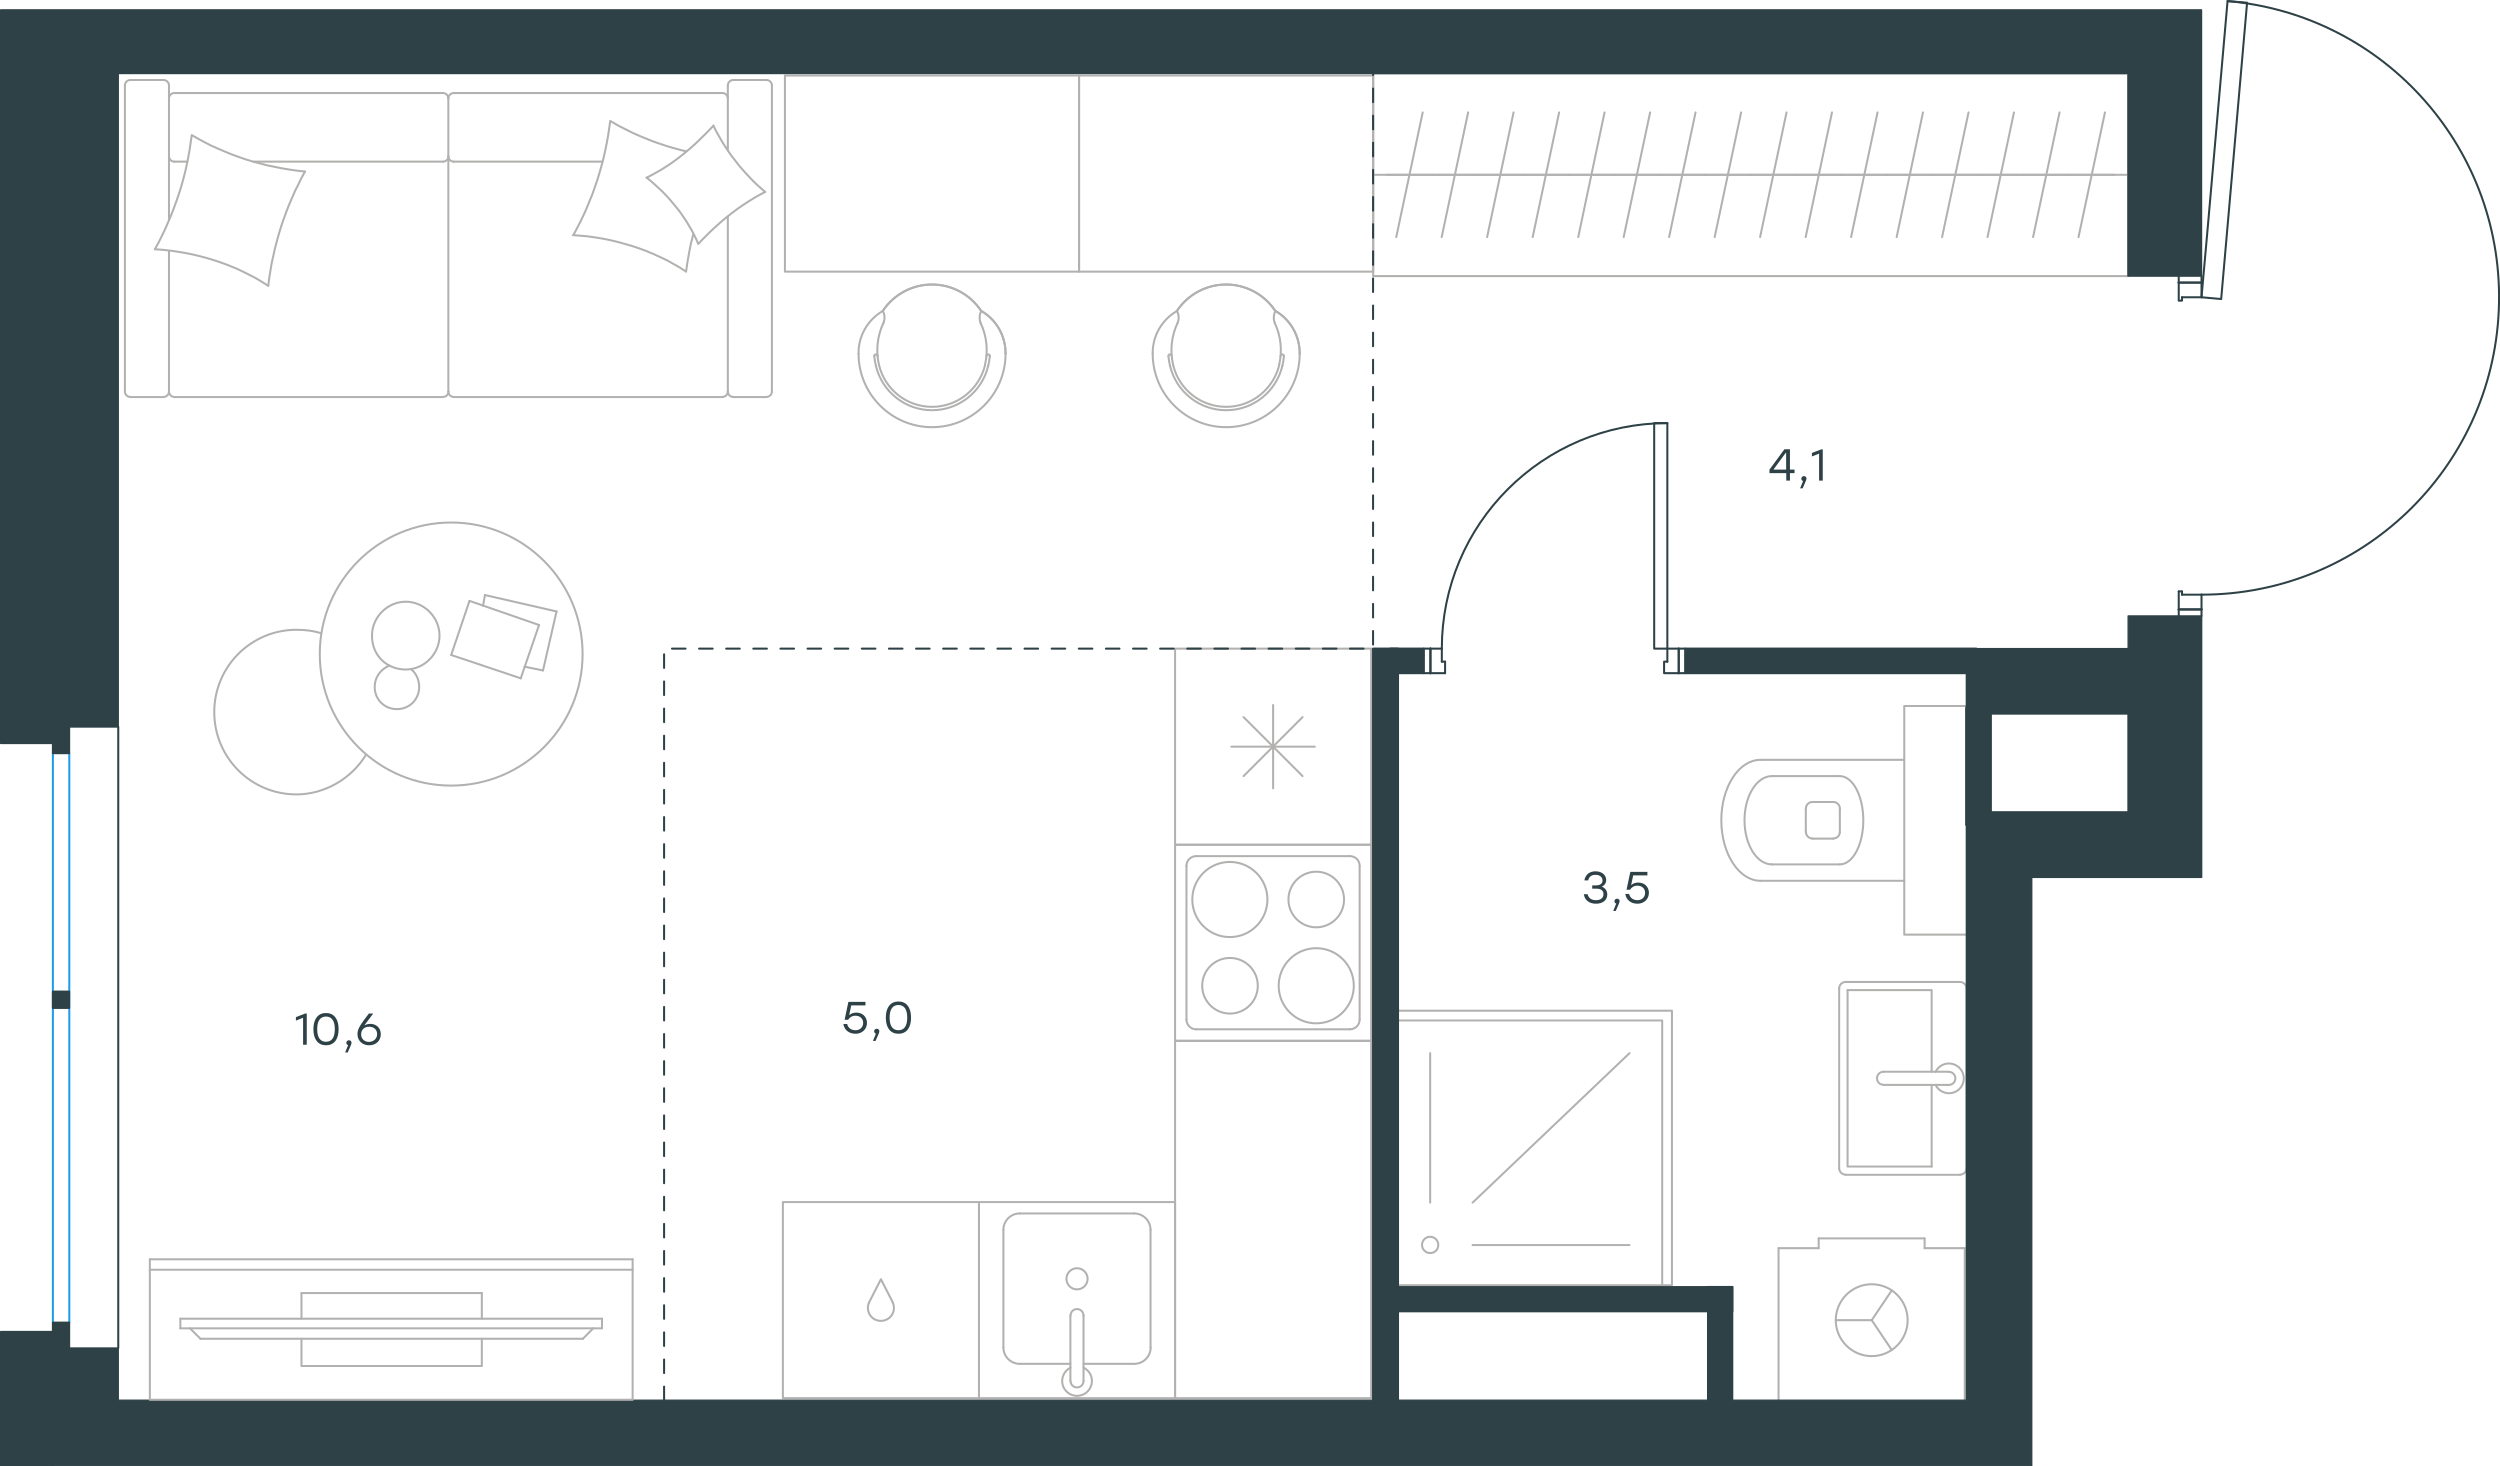 <?xml version="1.0" encoding="utf-8"?>
<!-- Generator: Adobe Illustrator 26.5.0, SVG Export Plug-In . SVG Version: 6.00 Build 0)  -->
<svg version="1.1" id="Слой_1" xmlns="http://www.w3.org/2000/svg" xmlns:xlink="http://www.w3.org/1999/xlink" x="0px" y="0px"
	 viewBox="0 0 1843.5 1081.2" style="enable-background:new 0 0 1843.5 1081.2;" xml:space="preserve">
<style type="text/css">
	.st0{fill:none;stroke:#B2B1B0;stroke-width:1.5;stroke-linecap:round;stroke-linejoin:round;stroke-miterlimit:22.926;}
	.st1{fill:none;stroke:#2D4146;stroke-width:1.5;stroke-linecap:round;stroke-linejoin:round;stroke-miterlimit:22.926;}
	.st2{fill:none;stroke:#1D9CEB;stroke-width:1.5;stroke-linecap:round;stroke-linejoin:round;stroke-miterlimit:22.926;}
	
		.st3{fill:none;stroke:#2D4146;stroke-width:1.5;stroke-linecap:round;stroke-linejoin:round;stroke-miterlimit:22.926;stroke-dasharray:10,10;}
	.st4{fill:#2D4146;}
	.st5{fill:#2D4146;stroke:#2D4146;stroke-linecap:round;stroke-linejoin:round;stroke-miterlimit:10;}
</style>
<g>
	<line class="st0" x1="1085.9" y1="886.8" x2="1201.6" y2="776.6"/>
	<line class="st0" x1="1054.6" y1="886.8" x2="1054.6" y2="776.6"/>
	<line class="st0" x1="1085.9" y1="918.1" x2="1201.6" y2="918.1"/>
	<path class="st0" d="M1060.6,918c0-3.3-2.7-6-6-6c-3.3,0-6,2.7-6,6c0,3.3,2.7,6,6,6C1057.9,924.1,1060.6,921.4,1060.6,918"/>
	<polyline class="st0" points="1030.5,752.5 1225.7,752.5 1225.7,947.7 	"/>
	<rect x="1030.5" y="745.3" class="st0" width="202.4" height="202.4"/>
</g>
<line class="st0" x1="124.6" y1="162.2" x2="124.6" y2="63"/>
<line class="st0" x1="326.6" y1="119.2" x2="187" y2="119.2"/>
<line class="st0" x1="536.7" y1="110.8" x2="536.7" y2="63"/>
<polyline class="st0" points="526.1,92.7 527.8,96.2 529.7,99.6 531.6,103 533.6,106.3 535.8,109.6 537.9,112.8 540.2,115.9 
	542.6,119 545,122.1 547.5,125 550.1,127.9 552.8,130.8 555.5,133.6 558.3,136.3 561.2,138.9 564.2,141.5 "/>
<polyline class="st0" points="511.2,172.8 510.4,176.1 509.5,179.5 508.8,183 508.1,186.5 507.5,190 506.9,193.5 506.4,196.9 
	505.9,200.2 "/>
<polyline class="st0" points="476.8,131 480.4,129.2 483.8,127.3 487.2,125.4 490.5,123.3 493.8,121.2 497,118.9 500.1,116.6 
	503.2,114.2 506.2,111.7 509.2,109.2 512.1,106.6 515,103.9 517.8,101.1 520.6,98.4 523.4,95.5 526.1,92.7 "/>
<polyline class="st0" points="114.2,183.8 116.9,178.9 119.4,173.9 121.8,168.9 124,163.8 126.2,158.7 128.2,153.5 130.1,148.3 
	131.9,143 133.6,137.7 135.1,132.3 136.5,126.9 137.7,121.5 138.8,116.1 139.8,110.6 140.6,105.1 141.4,99.6 146.1,102.3 
	150.9,104.9 155.8,107.4 160.9,109.7 165.9,111.8 171,113.9 176.2,115.8 181.4,117.6 186.7,119.2 192,120.6 197.4,122 202.9,123.1 
	208.3,124.2 213.8,125.1 219.4,125.9 224.9,126.5 "/>
<polyline class="st0" points="505.9,200.2 503.6,198.8 501.3,197.3 498.9,195.9 496.5,194.6 494.1,193.2 491.7,191.9 489.2,190.7 
	486.7,189.5 484.2,188.4 481.7,187.2 479.1,186.2 476.6,185.1 471.4,183.2 466.1,181.4 460.8,179.9 455.5,178.4 450,177.1 
	444.6,176 439.1,175.1 433.6,174.3 428,173.8 422.5,173.4 "/>
<polyline class="st0" points="423.1,172.8 425.7,167.9 428.2,163 430.6,158 432.8,153 434.9,147.9 437,142.7 438.8,137.5 
	440.6,132.3 442.2,127 443.7,121.7 445.1,116.3 446.3,111 447.4,105.6 448.4,100.1 449.2,94.7 450,89.2 453.3,91.1 456.6,93 
	460,94.7 463.4,96.4 466.8,98.1 470.2,99.6 473.7,101.1 477.2,102.5 480.6,103.9 484.2,105.2 487.8,106.4 491.3,107.6 495,108.7 
	498.6,109.7 502.3,110.7 506.1,111.6 "/>
<polyline class="st0" points="197.8,210.7 195.5,209.3 193.1,207.8 190.8,206.4 188.4,205 185.9,203.7 183.5,202.5 181,201.2 
	178.5,200 176,198.8 173.5,197.7 171,196.7 168.4,195.6 163.2,193.7 157.9,191.9 152.6,190.3 147.3,188.9 141.9,187.6 136.4,186.5 
	130.9,185.6 125.4,184.8 119.8,184.2 114.2,183.8 "/>
<polyline class="st0" points="564.2,141.5 560.7,143.4 557.2,145.3 553.8,147.4 550.5,149.5 547.3,151.6 544,153.9 540.9,156.2 
	537.8,158.6 534.8,161 531.8,163.5 528.9,166.1 526,168.7 523.2,171.4 520.4,174.2 517.6,177 514.9,179.9 513.4,176.4 511.7,172.9 
	509.9,169.5 507.9,166.2 505.9,162.8 503.7,159.6 501.5,156.4 499.1,153.3 496.6,150.3 494.1,147.3 491.4,144.3 488.7,141.5 
	485.8,138.8 482.9,136.1 479.9,133.5 476.8,131 "/>
<polyline class="st0" points="224.9,126.5 222.2,131.4 219.8,136.4 217.3,141.4 215.1,146.5 212.9,151.6 210.9,156.8 209,162 
	207.2,167.3 205.6,172.6 204.1,178 202.7,183.4 201.5,188.8 200.3,194.2 199.4,199.7 198.5,205.2 197.8,210.7 "/>
<path class="st0" d="M330.6,115.2c0,2.2,1.8,4,4,4"/>
<line class="st0" x1="334.6" y1="119.2" x2="444.3" y2="119.2"/>
<path class="st0" d="M124.6,115.2c0,2.2,1.8,4,4,4"/>
<path class="st0" d="M326.7,119.2c2.2,0,4-1.8,4-4"/>
<line class="st0" x1="138.2" y1="119.2" x2="128.6" y2="119.2"/>
<path class="st0" d="M536.7,72.6c0-2.2-1.8-4-4-4"/>
<path class="st0" d="M532.7,292.7c2.2,0,4-1.8,4-4"/>
<path class="st0" d="M334.6,68.6c-2.2,0-4,1.8-4,4"/>
<path class="st0" d="M330.6,288.7c0,2.2,1.8,4,4,4"/>
<line class="st0" x1="334.6" y1="68.6" x2="532.7" y2="68.6"/>
<line class="st0" x1="532.7" y1="292.8" x2="334.6" y2="292.8"/>
<path class="st0" d="M128.6,68.6c-2.2,0-4,1.8-4,4"/>
<path class="st0" d="M124.6,288.7c0,2.2,1.8,4,4,4"/>
<path class="st0" d="M124.6,63c0-2.2-1.8-4-4-4"/>
<path class="st0" d="M330.6,72.6c0-2.2-1.8-4-4-4"/>
<path class="st0" d="M326.7,292.7c2.2,0,4-1.8,4-4"/>
<path class="st0" d="M565.2,292.7c2.2,0,4-1.8,4-4"/>
<path class="st0" d="M536.7,288.7c0,2.2,1.8,4,4,4"/>
<path class="st0" d="M569.2,63c0-2.2-1.8-4-4-4"/>
<path class="st0" d="M540.7,59c-2.2,0-4,1.8-4,4"/>
<path class="st0" d="M96.1,59c-2.2,0-4,1.8-4,4"/>
<path class="st0" d="M120.6,292.7c2.2,0,4-1.8,4-4"/>
<path class="st0" d="M92.1,288.7c0,2.2,1.8,4,4,4"/>
<line class="st0" x1="326.6" y1="68.6" x2="128.6" y2="68.6"/>
<line class="st0" x1="330.6" y1="288.7" x2="330.6" y2="72.6"/>
<line class="st0" x1="128.6" y1="292.8" x2="326.6" y2="292.8"/>
<line class="st0" x1="569.2" y1="63" x2="569.2" y2="288.7"/>
<line class="st0" x1="565.2" y1="292.8" x2="540.7" y2="292.8"/>
<line class="st0" x1="536.7" y1="288.7" x2="536.7" y2="159.8"/>
<line class="st0" x1="540.7" y1="59" x2="565.2" y2="59"/>
<line class="st0" x1="124.6" y1="185.1" x2="124.6" y2="288.7"/>
<line class="st0" x1="120.6" y1="292.8" x2="96.1" y2="292.8"/>
<line class="st0" x1="92.1" y1="288.7" x2="92.1" y2="63"/>
<line class="st0" x1="96.1" y1="59" x2="120.6" y2="59"/>
<path class="st0" d="M946.7,262.5c0-0.7-0.5-1.2-1.2-1.2c-0.7,0-1.2,0.5-1.2,1.2"/>
<path class="st0" d="M864,262.5c0-0.7-0.5-1.2-1.2-1.2c-0.7,0-1.2,0.5-1.2,1.2"/>
<path class="st0" d="M945.6,269.8c0.6-2.4,1-4.8,1.2-7.2"/>
<path class="st0" d="M861.6,262.6c0.2,2.4,0.6,4.8,1.2,7.2"/>
<path class="st0" d="M862.8,269.8c4.6,19.2,21.7,32.7,41.4,32.7c19.7,0,36.8-13.5,41.4-32.7"/>
<path class="st0" d="M850,260.8c0,29.9,24.3,54.2,54.2,54.2c29.9,0,54.2-24.3,54.2-54.2"/>
<path class="st0" d="M867.9,229.3c-11.2,6.5-18.1,18.5-17.9,31.5"/>
<path class="st0" d="M940.4,229.3c-8.1-12.2-21.7-19.5-36.3-19.5c-14.6,0-28.2,7.3-36.3,19.5"/>
<path class="st0" d="M958.4,260.8c0.1-13-6.7-25-17.9-31.5"/>
<path class="st0" d="M958.4,260.8c0.1-13-6.7-25-17.9-31.5"/>
<path class="st0" d="M940.5,229.3c-1.4,2.7-1.6,5.9-0.5,8.7"/>
<path class="st0" d="M943.2,269.2c2.5-10.5,1.4-21.5-3.3-31.2"/>
<path class="st0" d="M865.1,269.2c4.3,18.1,20.5,30.8,39.1,30.8c18.6,0,34.7-12.8,39.1-30.8"/>
<path class="st0" d="M868.4,238c-4.6,9.7-5.8,20.7-3.3,31.2"/>
<path class="st0" d="M868.4,238c1.1-2.8,1-6-0.5-8.7"/>
<path class="st0" d="M940.4,229.3c-8-12.2-21.7-19.5-36.2-19.5c-14.6,0-28.2,7.3-36.3,19.5"/>
<rect x="795.7" y="55.7" class="st0" width="216.9" height="144.6"/>
<path class="st0" d="M729.9,262.5c0-0.7-0.5-1.2-1.2-1.2c-0.7,0-1.2,0.5-1.2,1.2"/>
<path class="st0" d="M647.1,262.5c0-0.7-0.5-1.2-1.2-1.2c-0.7,0-1.2,0.5-1.2,1.2"/>
<path class="st0" d="M728.7,269.8c0.6-2.4,1-4.8,1.2-7.2"/>
<path class="st0" d="M644.7,262.6c0.2,2.4,0.6,4.8,1.2,7.2"/>
<path class="st0" d="M645.9,269.8c4.6,19.2,21.7,32.7,41.4,32.7c19.7,0,36.8-13.5,41.4-32.7"/>
<path class="st0" d="M633.1,260.8c0,29.9,24.3,54.2,54.2,54.2c29.9,0,54.2-24.3,54.2-54.2"/>
<path class="st0" d="M651,229.3c-11.2,6.5-18.1,18.5-17.9,31.5"/>
<path class="st0" d="M723.5,229.3c-8-12.2-21.7-19.5-36.3-19.5c-14.6,0-28.2,7.3-36.3,19.5"/>
<path class="st0" d="M741.5,260.8c0.1-13-6.7-25-17.9-31.5"/>
<path class="st0" d="M741.5,260.8c0.1-13-6.7-25-17.9-31.5"/>
<path class="st0" d="M723.6,229.3c-1.4,2.7-1.6,5.9-0.5,8.7"/>
<path class="st0" d="M726.3,269.2c2.5-10.5,1.4-21.5-3.3-31.2"/>
<path class="st0" d="M648.2,269.2c4.3,18.1,20.5,30.8,39.1,30.8c18.6,0,34.7-12.8,39.1-30.8"/>
<path class="st0" d="M651.5,238c-4.6,9.7-5.8,20.7-3.3,31.2"/>
<path class="st0" d="M651.5,238c1.1-2.8,1-6-0.5-8.7"/>
<path class="st0" d="M723.5,229.3c-8-12.2-21.7-19.5-36.2-19.5c-14.6,0-28.2,7.3-36.3,19.5"/>
<rect x="578.8" y="55.7" class="st0" width="216.9" height="144.6"/>
<path class="st0" d="M1336.5,591.4c-2.7,0-4.8,2.1-4.8,4.8"/>
<path class="st0" d="M1331.7,613.5c0,2.6,2.1,4.8,4.8,4.8"/>
<path class="st0" d="M1356.7,596.2c0-2.7-2.1-4.8-4.8-4.8"/>
<path class="st0" d="M1351.9,618.3c2.7,0,4.8-2.2,4.8-4.8"/>
<line class="st0" x1="1351.9" y1="591.4" x2="1336.5" y2="591.4"/>
<line class="st0" x1="1331.6" y1="596.2" x2="1331.6" y2="613.6"/>
<line class="st0" x1="1336.5" y1="618.4" x2="1351.9" y2="618.4"/>
<line class="st0" x1="1356.7" y1="613.6" x2="1356.7" y2="596.2"/>
<path class="st0" d="M1356.7,637.4c9.6,0,17.3-14.6,17.3-32.5c0-18-7.8-32.6-17.3-32.6"/>
<line class="st0" x1="1306.6" y1="572.3" x2="1356.7" y2="572.3"/>
<path class="st0" d="M1306.6,572.3c-11.2,0-20.2,14.6-20.2,32.6c0,18,9.1,32.5,20.2,32.5"/>
<line class="st0" x1="1306.6" y1="637.4" x2="1356.7" y2="637.4"/>
<path class="st0" d="M1298.2,560.3c-16,0-28.9,20-28.9,44.6c0,24.6,13,44.6,28.9,44.6"/>
<line class="st0" x1="1298.2" y1="560.3" x2="1404.2" y2="560.3"/>
<line class="st0" x1="1298.2" y1="649.5" x2="1404.2" y2="649.5"/>
<polyline class="st0" points="1450,520.6 1404.2,520.6 1404.2,689.2 1450,689.2 "/>
<g>
	<line class="st0" x1="1419.2" y1="920.4" x2="1419.2" y2="913.2"/>
	<line class="st0" x1="1341.1" y1="920.4" x2="1341.1" y2="913.2"/>
	<line class="st0" x1="1448.8" y1="920.4" x2="1419.2" y2="920.4"/>
	<line class="st0" x1="1311.5" y1="920.4" x2="1341.1" y2="920.4"/>
	<polyline class="st0" points="1395,995.5 1380.2,973.5 1395,951.5 	"/>
	<line class="st0" x1="1380.2" y1="973.5" x2="1353.7" y2="973.5"/>
	<path class="st0" d="M1406.7,973.5c0-14.6-11.9-26.5-26.5-26.5c-14.6,0-26.5,11.9-26.5,26.5c0,14.6,11.9,26.5,26.5,26.5
		C1394.8,1000,1406.7,988.1,1406.7,973.5"/>
	<line class="st0" x1="1448.8" y1="1033.7" x2="1448.8" y2="920.4"/>
	<line class="st0" x1="1419.2" y1="913.2" x2="1341.1" y2="913.2"/>
	<polyline class="st0" points="1311.5,920.4 1311.5,1033.7 1448.8,1033.7 	"/>
</g>
<g>
	<line class="st0" x1="1424.4" y1="800" x2="1424.4" y2="860.2"/>
	<polyline class="st0" points="1424.4,790.3 1424.4,730.1 1362.4,730.1 	"/>
	<polyline class="st0" points="1362.4,730.1 1362.4,860.2 1424.4,860.2 	"/>
	<path class="st0" d="M1356.2,861.4c0,2.7,2.2,4.8,4.8,4.8"/>
	<path class="st0" d="M1361,724.1c-2.7,0-4.8,2.2-4.8,4.8"/>
	<path class="st0" d="M1445.3,866.2c2.7,0,4.8-2.2,4.8-4.8"/>
	<path class="st0" d="M1450.1,728.9c0-2.6-2.2-4.8-4.8-4.8"/>
	<path class="st0" d="M1388.9,790.3c-2.7,0-4.8,2.2-4.8,4.8c0,2.7,2.1,4.8,4.8,4.8"/>
	<line class="st0" x1="1437.1" y1="800" x2="1388.9" y2="800"/>
	<path class="st0" d="M1437.1,800c2.6,0,4.8-2.1,4.8-4.8c0-2.7-2.2-4.8-4.8-4.8"/>
	<line class="st0" x1="1437.1" y1="790.3" x2="1388.9" y2="790.3"/>
	<path class="st0" d="M1427.3,800c2.2,4.6,7.4,7,12.3,5.9c5-1.1,8.5-5.6,8.5-10.7c0-5.1-3.5-9.5-8.5-10.7c-5-1.2-10.1,1.3-12.3,5.9"
		/>
	<line class="st0" x1="1445.3" y1="866.3" x2="1361" y2="866.3"/>
	<line class="st0" x1="1356.2" y1="861.4" x2="1356.2" y2="728.9"/>
	<line class="st0" x1="1361" y1="724.1" x2="1445.3" y2="724.1"/>
	<line class="st0" x1="1450.1" y1="728.9" x2="1450.1" y2="861.4"/>
</g>
<line class="st0" x1="1022.5" y1="128.9" x2="1056.1" y2="128.9"/>
<line class="st0" x1="1049.1" y1="82.9" x2="1029.6" y2="174.8"/>
<line class="st0" x1="1056.1" y1="128.9" x2="1089.6" y2="128.9"/>
<line class="st0" x1="1082.6" y1="82.9" x2="1063.1" y2="174.8"/>
<line class="st0" x1="1089.6" y1="128.9" x2="1123.2" y2="128.9"/>
<line class="st0" x1="1116.1" y1="82.9" x2="1096.6" y2="174.8"/>
<line class="st0" x1="1123.2" y1="128.9" x2="1156.7" y2="128.9"/>
<line class="st0" x1="1149.7" y1="82.9" x2="1130.2" y2="174.8"/>
<line class="st0" x1="1156.7" y1="128.9" x2="1190.3" y2="128.9"/>
<line class="st0" x1="1183.2" y1="82.9" x2="1163.8" y2="174.8"/>
<line class="st0" x1="1190.3" y1="128.9" x2="1223.8" y2="128.9"/>
<line class="st0" x1="1216.8" y1="82.9" x2="1197.3" y2="174.8"/>
<line class="st0" x1="1223.8" y1="128.9" x2="1257.3" y2="128.9"/>
<line class="st0" x1="1250.3" y1="82.9" x2="1230.8" y2="174.8"/>
<line class="st0" x1="1257.3" y1="128.9" x2="1290.9" y2="128.9"/>
<line class="st0" x1="1283.9" y1="82.9" x2="1264.4" y2="174.8"/>
<line class="st0" x1="1290.9" y1="128.9" x2="1324.4" y2="128.9"/>
<line class="st0" x1="1317.4" y1="82.9" x2="1297.9" y2="174.8"/>
<line class="st0" x1="1324.4" y1="128.9" x2="1358" y2="128.9"/>
<line class="st0" x1="1350.9" y1="82.9" x2="1331.5" y2="174.8"/>
<line class="st0" x1="1012.6" y1="128.9" x2="1569.2" y2="128.9"/>
<line class="st0" x1="1358" y1="128.9" x2="1391.5" y2="128.9"/>
<line class="st0" x1="1384.5" y1="82.9" x2="1365" y2="174.8"/>
<line class="st0" x1="1391.5" y1="128.9" x2="1425.1" y2="128.9"/>
<line class="st0" x1="1418" y1="82.9" x2="1398.6" y2="174.8"/>
<line class="st0" x1="1425.1" y1="128.9" x2="1458.6" y2="128.9"/>
<line class="st0" x1="1451.6" y1="82.9" x2="1432.1" y2="174.8"/>
<line class="st0" x1="1458.6" y1="128.9" x2="1492.1" y2="128.9"/>
<line class="st0" x1="1485.1" y1="82.9" x2="1465.6" y2="174.8"/>
<line class="st0" x1="1492.1" y1="128.9" x2="1525.7" y2="128.9"/>
<line class="st0" x1="1518.7" y1="82.9" x2="1499.2" y2="174.8"/>
<line class="st0" x1="1525.7" y1="128.9" x2="1559.3" y2="128.9"/>
<line class="st0" x1="1552.2" y1="82.9" x2="1532.7" y2="174.8"/>
<rect x="1012.6" y="54.2" class="st0" width="556.6" height="149.4"/>
<g>
	<line class="st0" x1="917" y1="528.8" x2="960.5" y2="572.3"/>
	<line class="st0" x1="960.5" y1="528.8" x2="917" y2="572.3"/>
	<line class="st0" x1="908" y1="550.6" x2="969.5" y2="550.6"/>
	<line class="st0" x1="938.8" y1="519.9" x2="938.8" y2="581.3"/>
	<rect x="866.5" y="478.3" class="st0" width="144.6" height="144.6"/>
	<path class="st0" d="M942.9,726.9c0,15.3,12.4,27.7,27.7,27.7c15.3,0,27.7-12.4,27.7-27.7c0-15.3-12.4-27.7-27.7-27.7
		C955.3,699.2,942.9,711.6,942.9,726.9"/>
	<path class="st0" d="M886.5,726.9c0,11.3,9.2,20.5,20.5,20.5c11.3,0,20.5-9.2,20.5-20.5c0-11.3-9.2-20.5-20.5-20.5
		C895.6,706.4,886.5,715.6,886.5,726.9"/>
	<path class="st0" d="M879.2,663.3c0,15.3,12.4,27.7,27.7,27.7c15.3,0,27.7-12.4,27.7-27.7c0-15.3-12.4-27.7-27.7-27.7
		C891.6,635.6,879.2,648,879.2,663.3"/>
	<path class="st0" d="M950.1,663.3c0,11.3,9.2,20.5,20.5,20.5c11.3,0,20.5-9.2,20.5-20.5c0-11.3-9.2-20.5-20.5-20.5
		C959.3,642.8,950.1,652,950.1,663.3"/>
	<path class="st0" d="M874.9,751.8c0,4,3.2,7.2,7.2,7.2"/>
	<path class="st0" d="M995.4,759c4,0,7.2-3.2,7.2-7.2"/>
	<path class="st0" d="M882.1,631.3c-4,0-7.2,3.2-7.2,7.2"/>
	<path class="st0" d="M1002.6,638.5c0-4-3.2-7.2-7.2-7.2"/>
	<line class="st0" x1="882.1" y1="759" x2="995.4" y2="759"/>
	<line class="st0" x1="874.9" y1="638.6" x2="874.9" y2="751.8"/>
	<line class="st0" x1="995.4" y1="631.3" x2="882.1" y2="631.3"/>
	<line class="st0" x1="1002.6" y1="751.8" x2="1002.6" y2="638.6"/>
	<rect x="866.5" y="622.9" class="st0" width="144.6" height="144.6"/>
	<line class="st0" x1="836.3" y1="1005.7" x2="799" y2="1005.7"/>
	<path class="st0" d="M802,943c0-4.3-3.5-7.8-7.8-7.8c-4.3,0-7.8,3.5-7.8,7.8c0,4.3,3.5,7.8,7.8,7.8C798.5,950.8,802,947.3,802,943"
		/>
	<path class="st0" d="M799,970.1c0-2.7-2.2-4.8-4.8-4.8c-2.7,0-4.8,2.2-4.8,4.8"/>
	<line class="st0" x1="799" y1="1018.3" x2="799" y2="970.1"/>
	<path class="st0" d="M789.4,1018.3c0,2.6,2.1,4.8,4.8,4.8c2.7,0,4.8-2.2,4.8-4.8"/>
	<line class="st0" x1="789.3" y1="1018.3" x2="789.3" y2="970.1"/>
	<path class="st0" d="M789.4,1008.5c-4.6,2.3-7,7.4-5.9,12.3c1.2,5,5.6,8.5,10.7,8.5c5.1,0,9.5-3.5,10.7-8.5
		c1.2-5-1.3-10.1-5.9-12.3"/>
	<path class="st0" d="M836.4,1005.7c6.7,0,12.1-5.4,12.1-12.1"/>
	<path class="st0" d="M739.9,993.6c0,6.7,5.4,12.1,12.1,12.1"/>
	<path class="st0" d="M848.4,906.9c0-6.7-5.4-12.1-12.1-12.1"/>
	<path class="st0" d="M752,894.8c-6.7,0-12.1,5.4-12.1,12.1"/>
	<line class="st0" x1="848.4" y1="993.6" x2="848.4" y2="906.9"/>
	<line class="st0" x1="836.3" y1="894.8" x2="752" y2="894.8"/>
	<line class="st0" x1="739.9" y1="906.9" x2="739.9" y2="993.6"/>
	<line class="st0" x1="752" y1="1005.7" x2="789.3" y2="1005.7"/>
	<rect x="721.9" y="886.4" class="st0" width="144.6" height="144.6"/>
	<rect x="866.5" y="767.5" class="st0" width="144.6" height="263.5"/>
	<path class="st0" d="M640.8,960.5c-1.8,4-0.6,8.8,2.8,11.5c3.5,2.7,8.4,2.7,11.9,0c3.5-2.7,4.7-7.5,2.8-11.5"/>
	<polyline class="st0" points="658.4,960.5 649.6,943.3 640.8,960.5 	"/>
	<rect x="577.3" y="886.4" class="st0" width="144.6" height="144.6"/>
</g>
<line class="st1" x1="1054.8" y1="478.3" x2="1049.9" y2="478.3"/>
<polyline class="st1" points="1242.7,478.3 1237.9,478.3 1229.5,478.3 "/>
<line class="st1" x1="1063.2" y1="478.3" x2="1054.8" y2="478.3"/>
<path class="st1" d="M1229.5,312c-91.8,0-166.3,74.4-166.3,166.3"/>
<line class="st1" x1="1054.8" y1="496.4" x2="1065.6" y2="496.4"/>
<line class="st1" x1="1237.9" y1="496.4" x2="1242.7" y2="496.4"/>
<line class="st1" x1="1229.5" y1="478.3" x2="1229.5" y2="487.9"/>
<polyline class="st1" points="1237.9,496.4 1227.1,496.4 1227.1,487.9 1229.5,487.9 "/>
<line class="st1" x1="1063.2" y1="487.9" x2="1065.6" y2="487.9"/>
<line class="st1" x1="1049.9" y1="496.4" x2="1054.8" y2="496.4"/>
<line class="st1" x1="1063.2" y1="478.3" x2="1063.2" y2="487.9"/>
<line class="st1" x1="1065.6" y1="487.9" x2="1065.6" y2="496.4"/>
<line class="st1" x1="1237.9" y1="478.3" x2="1237.9" y2="496.4"/>
<line class="st1" x1="1054.8" y1="478.3" x2="1054.8" y2="496.4"/>
<line class="st1" x1="1237.9" y1="478.3" x2="1237.9" y2="496.4"/>
<line class="st1" x1="1054.8" y1="478.3" x2="1054.8" y2="496.4"/>
<polygon class="st1" points="1229.5,425.3 1229.5,312 1219.8,312 1219.8,364.8 1219.8,478.3 1229.5,478.3 "/>
<line class="st1" x1="1623.4" y1="449.4" x2="1623.4" y2="454.2"/>
<polyline class="st1" points="1623.4,203.6 1623.4,208.4 1623.4,219.2 "/>
<line class="st1" x1="1623.4" y1="438.5" x2="1623.4" y2="449.4"/>
<path class="st1" d="M1623.5,438.5c117.4,0,214-92.4,219.1-209.7c5.1-117.3-83-217.8-200-228"/>
<line class="st1" x1="1606.6" y1="449.4" x2="1606.6" y2="436.1"/>
<line class="st1" x1="1606.6" y1="208.4" x2="1606.6" y2="203.6"/>
<line class="st1" x1="1623.4" y1="219.2" x2="1609" y2="219.2"/>
<polyline class="st1" points="1606.6,208.4 1606.6,221.7 1609,221.7 1609,219.2 "/>
<line class="st1" x1="1609" y1="438.5" x2="1609" y2="436.1"/>
<line class="st1" x1="1606.6" y1="454.2" x2="1606.6" y2="449.4"/>
<line class="st1" x1="1623.4" y1="438.5" x2="1609" y2="438.5"/>
<line class="st1" x1="1609" y1="436.1" x2="1606.6" y2="436.1"/>
<line class="st1" x1="1623.4" y1="208.4" x2="1606.6" y2="208.4"/>
<line class="st1" x1="1623.4" y1="449.4" x2="1606.6" y2="449.4"/>
<line class="st1" x1="1623.4" y1="208.4" x2="1606.6" y2="208.4"/>
<line class="st1" x1="1623.4" y1="449.4" x2="1606.6" y2="449.4"/>
<polygon class="st1" points="1642.6,0.8 1657,2 1652.4,54.7 1637.9,220.5 1623.4,219.2 1628.1,166.4 "/>
<rect x="1012.5" y="478.3" class="st1" width="18.4" height="559.7"/>
<rect x="1025.1" y="478.3" class="st1" width="24.8" height="18.1"/>
<rect x="1242.7" y="478.3" class="st1" width="214.6" height="18.1"/>
<rect x="1449.9" y="521.8" class="st1" width="18.1" height="86.5"/>
<line class="st2" x1="39" y1="975.3" x2="39" y2="555.4"/>
<line class="st2" x1="51.1" y1="975.3" x2="51.1" y2="555.4"/>
<line class="st1" x1="87.2" y1="994" x2="87.2" y2="536"/>
<rect x="39" y="975.3" class="st1" width="12" height="19.3"/>
<rect x="39" y="731.2" class="st1" width="12" height="12"/>
<rect x="39" y="536.1" class="st1" width="12" height="19.3"/>
<polyline class="st3" points="489.7,1032.5 489.7,478.3 1012.5,478.3 1012.5,54.2 "/>
<g>
	<path class="st4" d="M1323.3,348.9h-3.4v5.5h-2.7v-5.5h-12.4v-2.6l11-15h4.1v15h3.4V348.9z M1317.1,346.3v-12.4h-0.3l-9.1,12.4
		L1317.1,346.3z"/>
	<path class="st4" d="M1329.3,360.1h-1.9l2.2-5.4c-0.8-0.2-1.3-0.9-1.3-1.7c0-1.1,0.8-1.9,1.9-1.9c0.8,0,1.9,0.4,1.9,1.9
		C1332,353.6,1331.9,354.3,1329.3,360.1z"/>
	<path class="st4" d="M1344.1,331.3v23.1h-2.7v-19.9l-5.3,2.1V334l6.8-2.6H1344.1z"/>
</g>
<g>
	<path class="st4" d="M639.3,754.3c0,4.7-3.7,8-8.4,8c-4.4,0-8.3-2.4-9-7.2h2.8c0.7,3,3.1,4.6,6.2,4.6c3.3,0,5.6-2.3,5.6-5.4
		c0-3.2-2.4-5.3-5.6-5.3c-2.6,0-4.4,1.2-5.5,3h-2.6l2.8-13.2h12.6v2.6h-10.5l-1.5,7.2c1.3-1.2,3-1.9,5.3-1.9
		C635.8,746.7,639.3,749.6,639.3,754.3z"/>
	<path class="st4" d="M645.6,767.6h-1.9l2.2-5.4c-0.8-0.2-1.3-0.9-1.3-1.7c0-1.1,0.8-1.9,1.9-1.9c0.8,0,1.9,0.4,1.9,1.9
		C648.4,761.1,648.3,761.8,645.6,767.6z"/>
	<path class="st4" d="M671.8,750.4c0,7.6-3.4,11.9-9.3,11.9c-5.8,0-9.3-4.3-9.3-11.9s3.5-11.9,9.3-11.9
		C668.4,738.5,671.8,742.8,671.8,750.4z M669,750.4c0-6.6-2.6-9.3-6.5-9.3s-6.5,2.7-6.5,9.3c0,6.6,2.6,9.3,6.5,9.3
		S669,757,669,750.4z"/>
</g>
<g>
	<path class="st4" d="M226.2,747.3v23.1h-2.7v-19.9l-5.3,2.1V750l6.8-2.6H226.2z"/>
	<path class="st4" d="M249.7,758.9c0,7.6-3.4,11.9-9.3,11.9c-5.8,0-9.3-4.3-9.3-11.9s3.5-11.9,9.3-11.9
		C246.2,747,249.7,751.3,249.7,758.9z M246.9,758.9c0-6.6-2.6-9.3-6.5-9.3s-6.5,2.7-6.5,9.3c0,6.6,2.6,9.3,6.5,9.3
		S246.9,765.5,246.9,758.9z"/>
	<path class="st4" d="M256.4,776.1h-1.9l2.2-5.4c-0.8-0.2-1.3-0.9-1.3-1.7c0-1.1,0.8-1.9,1.9-1.9c0.8,0,1.9,0.4,1.9,1.9
		C259.2,769.6,259.1,770.3,256.4,776.1z"/>
	<path class="st4" d="M280.8,762.6c0,5-3.8,8.2-8.6,8.2c-4.7,0-8.6-3.1-8.6-8.3c0-4,2.4-7.2,8.4-15.1h3.2l-6.6,8.8
		c1.2-0.7,2.6-1.2,4.3-1.2C277,754.9,280.8,757.6,280.8,762.6z M278.1,762.6c0-3.5-2.6-5.5-5.9-5.5c-3.4,0-5.9,2.1-5.9,5.6
		c0,3.5,2.6,5.6,5.8,5.6C275.4,768.2,278.1,766,278.1,762.6z"/>
</g>
<g>
	<path class="st4" d="M1185.2,659.6c0,4.2-3.4,6.8-8.3,6.8c-4.5,0-8.3-2.2-9-7h2.8c0.7,3.1,3.2,4.4,6.2,4.4c3.4,0,5.5-1.7,5.5-4.4
		c0-2.3-1.4-4.1-5.1-4.1h-3.2v-2.4h2.4c3.5,0,5.2-1.3,5.2-3.6c0-2.6-2.1-4.2-5.1-4.2c-2.8,0-4.7,1-5.5,4.1h-2.8
		c0.9-4.7,4.2-6.7,8.3-6.7c4.4,0,7.8,2.6,7.8,6.4c0,2.2-1.2,4.1-3.3,4.9C1183.6,654.7,1185.2,656.8,1185.2,659.6z"/>
	<path class="st4" d="M1191.5,671.7h-1.9l2.2-5.4c-0.8-0.2-1.3-0.9-1.3-1.7c0-1.1,0.8-1.9,1.9-1.9c0.8,0,1.9,0.4,1.9,1.9
		C1194.2,665.2,1194.1,665.9,1191.5,671.7z"/>
	<path class="st4" d="M1215.9,658.4c0,4.7-3.7,8-8.4,8c-4.4,0-8.3-2.4-9-7.2h2.8c0.7,3,3.1,4.6,6.2,4.6c3.3,0,5.6-2.3,5.6-5.4
		c0-3.2-2.4-5.3-5.6-5.3c-2.6,0-4.4,1.2-5.5,3h-2.6l2.8-13.2h12.6v2.6h-10.5l-1.5,7.2c1.3-1.2,3-1.9,5.3-1.9
		C1212.4,650.8,1215.9,653.7,1215.9,658.4z"/>
</g>
<rect x="39" y="731.2" class="st5" width="12" height="12"/>
<polygon class="st5" points="0.5,7.3 0.5,92.7 0.5,478.3 0.5,548.2 39,548.2 39,555.4 51.1,555.4 51.1,536.1 87.2,536.1 87.2,344.2 
	87.2,54.2 665.6,54.2 713.8,54.2 1569.2,54.2 1569.2,98.1 1569.2,203.6 1617.5,203.6 1623.4,203.6 1623.4,98.1 1623.4,7.3 "/>
<polygon class="st5" points="38.9,1080.8 38.8,981.9 0.5,981.9 0.5,1080.8 "/>
<path class="st5" d="M1498.2,1032.5V941v-24.1v-80.2v-21v-24.1V647h101.2h24.1V454.2h-6h-48.2v24.1H1450v0h-207.3v18.1H1450v25.4
	h-0.1v86.5h0.1v228.3v195.9h-419V496.4h18.9v-18.1H1031h-5.8h-12.6v554.2H87.2V994H51.1v-18.6H39v19.3h0.1v86.2h48.2H1450h48.2
	V1032.5z M1468,526.5h101.2v72.2h-71H1468V526.5z"/>
<g>
	<line class="st0" x1="410.4" y1="450.9" x2="400.4" y2="494.4"/>
	<line class="st0" x1="400.4" y1="494.4" x2="386.8" y2="491.6"/>
	<line class="st0" x1="356.2" y1="446.6" x2="357.6" y2="438.8"/>
	<line class="st0" x1="357.6" y1="438.8" x2="410.4" y2="450.9"/>
	<line class="st0" x1="397.5" y1="460.9" x2="384" y2="500.2"/>
	<line class="st0" x1="384" y1="500.2" x2="332.7" y2="483"/>
	<line class="st0" x1="332.7" y1="483" x2="346.2" y2="443.1"/>
	<line class="st0" x1="346.2" y1="443.1" x2="397.5" y2="460.9"/>
	<ellipse class="st0" cx="332.7" cy="482.3" rx="96.9" ry="97"/>
	<path class="st0" d="M299.2,493.7c13.5,0,24.9-11.4,24.9-25c0-13.6-11.4-25-24.9-25s-24.9,11.4-24.9,25
		C274.2,483,284.9,493.7,299.2,493.7z"/>
	<path class="st0" d="M303.4,493.7c3.6,2.9,5.7,7.9,5.7,12.8c0,9.3-7.1,16.4-16.4,16.4c-9.3,0-16.4-7.1-16.4-16.4
		c0-7.1,4.3-12.8,10.7-15.7"/>
	<path class="st0" d="M269.9,556.5c-10.7,17.8-30.7,29.3-51.3,29.3c-33.5,0-60.6-27.1-60.6-60.7c0-33.5,27.1-60.7,60.6-60.7
		c5.9,0,11.9,0.6,17.8,2.4"/>
</g>
<g>
	<g>
		<line class="st0" x1="466.5" y1="936.3" x2="110.5" y2="936.3"/>
		<polyline class="st0" points="110.5,928.6 110.5,1032.2 466.5,1032.2 466.5,928.6 		"/>
		<line class="st0" x1="466.5" y1="928.6" x2="110.5" y2="928.6"/>
	</g>
	<g>
		<polyline class="st0" points="222.3,987.2 222.3,1007.3 355.3,1007.3 355.3,987.2 		"/>
		<line class="st0" x1="355.3" y1="972.4" x2="355.3" y2="953.5"/>
		<line class="st0" x1="355.3" y1="953.5" x2="222.3" y2="953.5"/>
		<line class="st0" x1="222.3" y1="953.5" x2="222.3" y2="972.4"/>
		<line class="st0" x1="443.9" y1="972.4" x2="443.9" y2="979.5"/>
		<line class="st0" x1="147.8" y1="987.2" x2="140.1" y2="979.5"/>
		<line class="st0" x1="437.4" y1="979.5" x2="429.8" y2="987.2"/>
		<line class="st0" x1="133" y1="979.5" x2="443.9" y2="979.5"/>
		<line class="st0" x1="443.9" y1="972.4" x2="133" y2="972.4"/>
		<line class="st0" x1="133" y1="972.4" x2="133" y2="979.5"/>
		<line class="st0" x1="429.8" y1="987.2" x2="147.8" y2="987.2"/>
	</g>
</g>
<rect x="1142.1" y="831.6" transform="matrix(-1.836970e-16 1 -1 -1.836970e-16 2109.263 -193.264)" class="st5" width="18.4" height="252.8"/>
<rect x="1259.3" y="948.8" transform="matrix(-1 -1.224647e-16 1.224647e-16 -1 2536.932 2016.87)" class="st5" width="18.4" height="119.3"/>
</svg>
